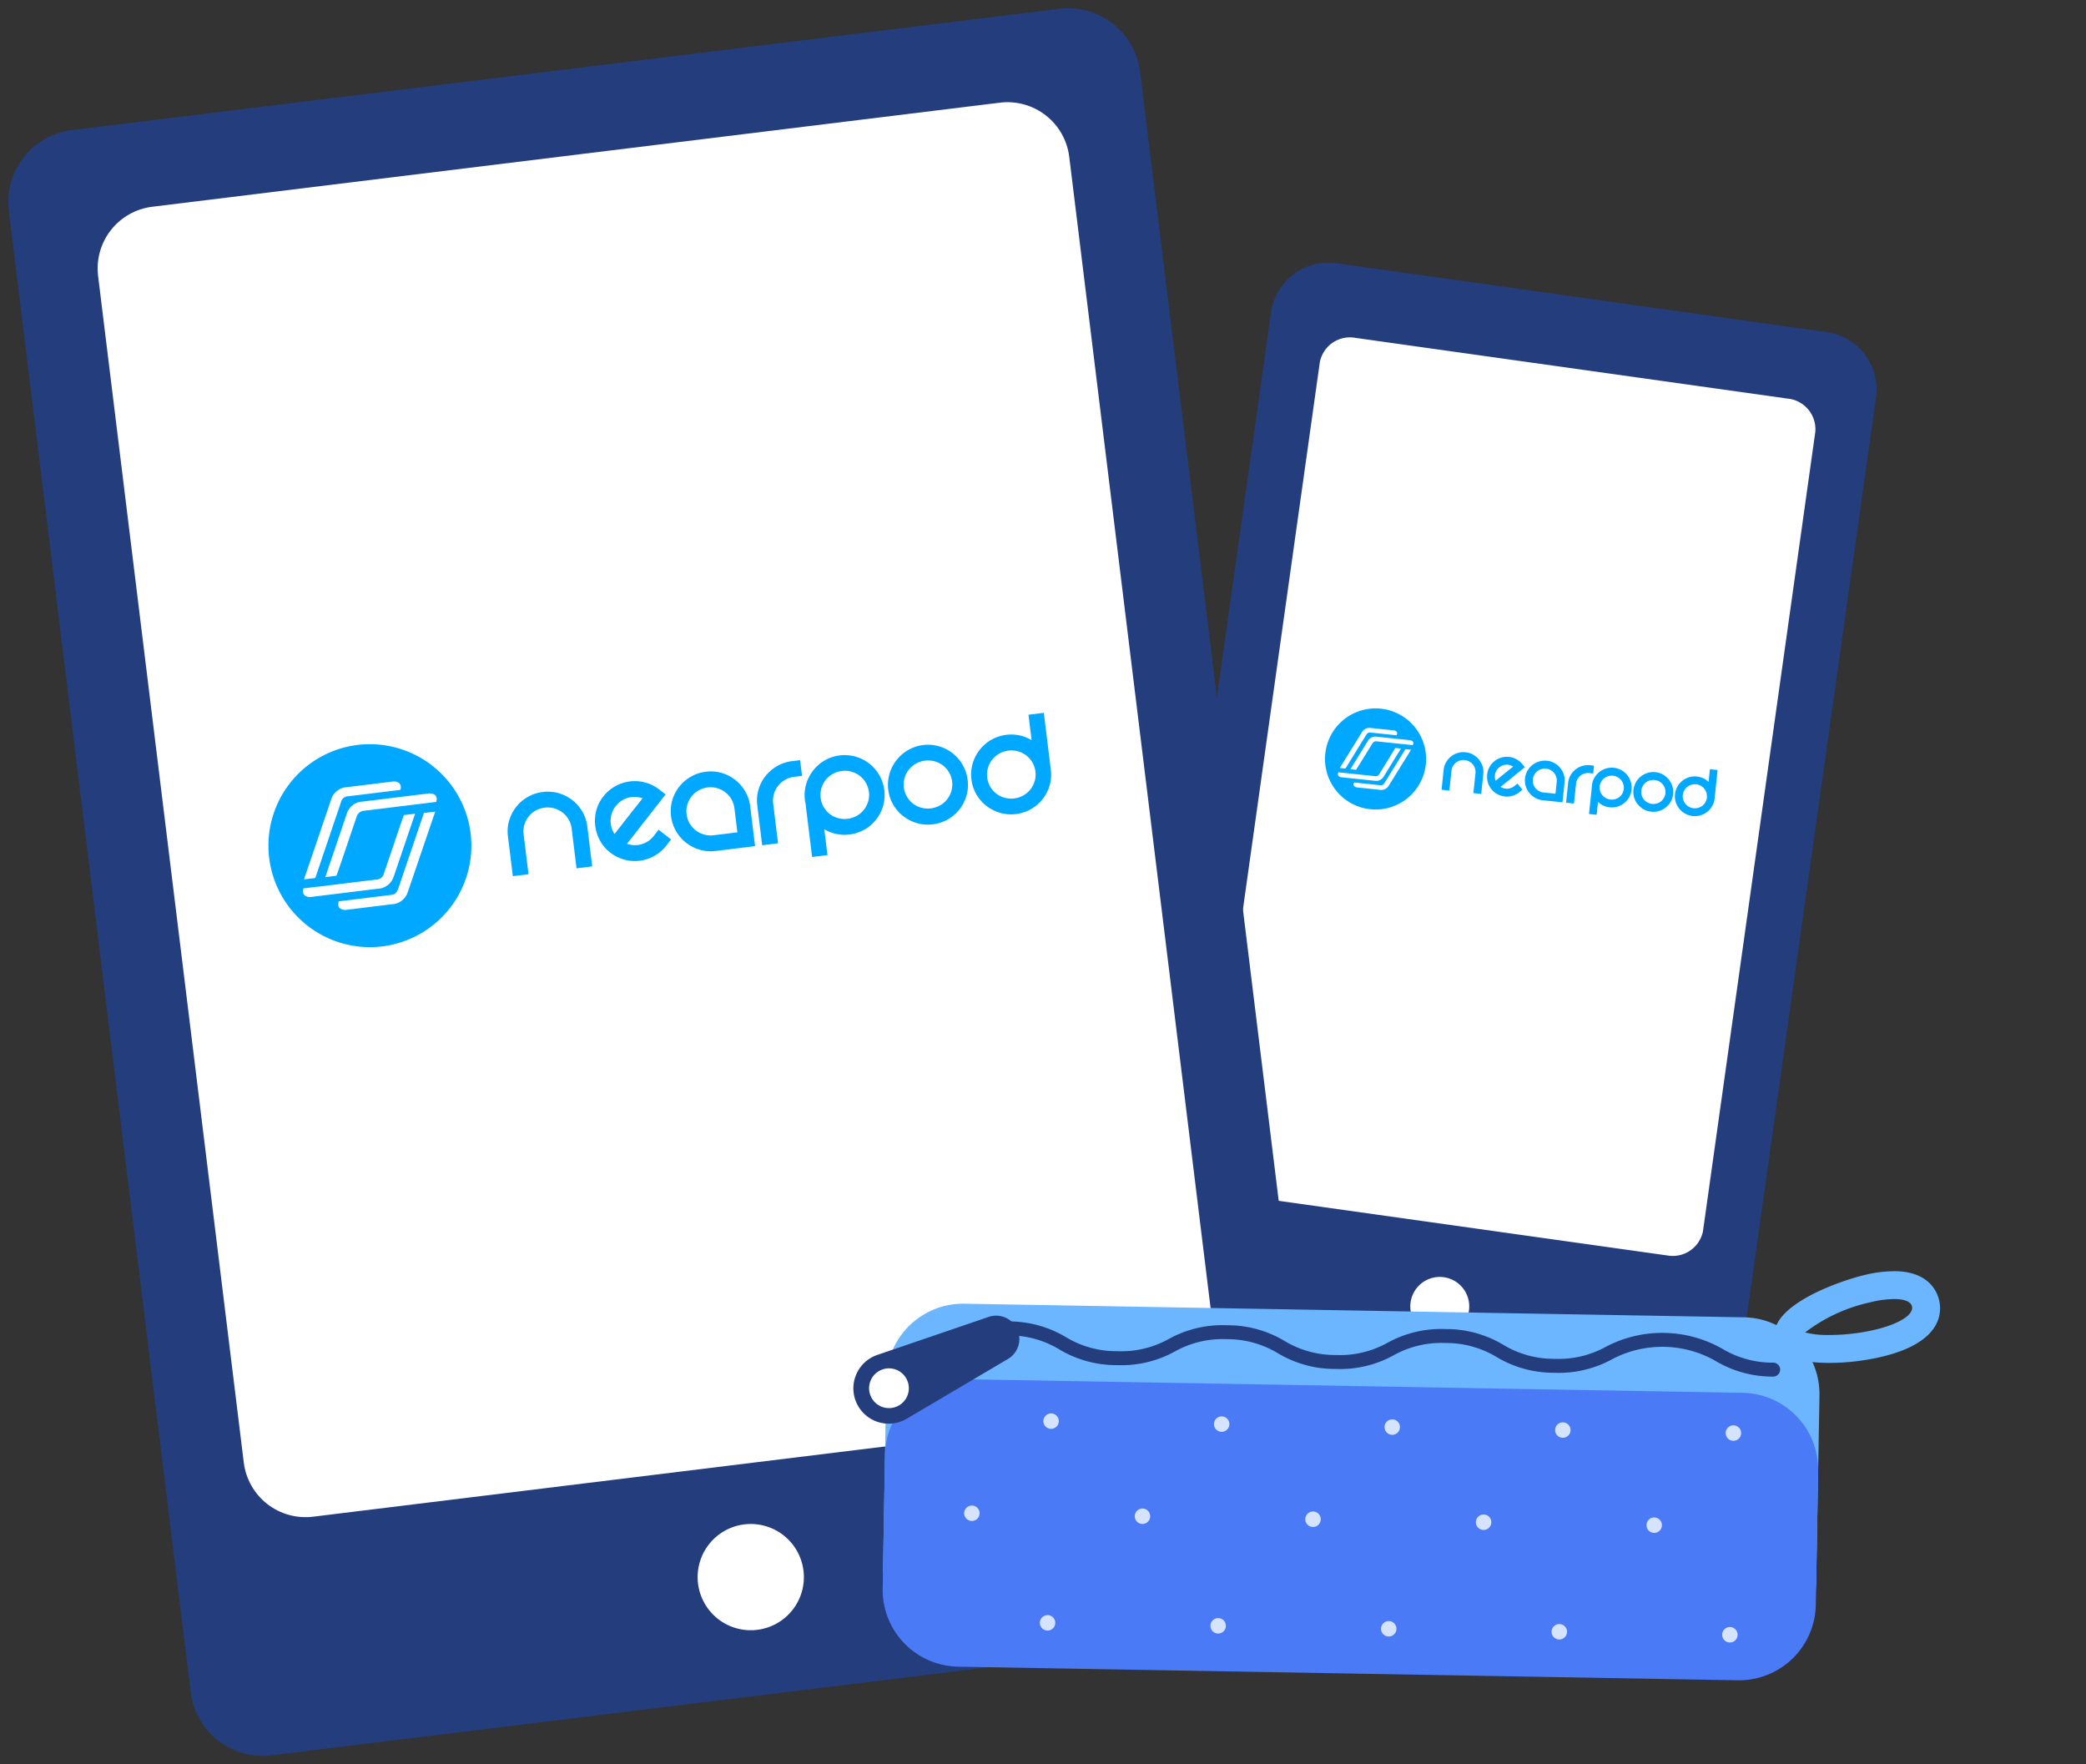 <svg xmlns="http://www.w3.org/2000/svg" width="121.973" height="103.151"><rect width="100%" height="100%" fill="#333333" stroke="none"/><defs><clipPath id="a"><path fill="none" d="M0 0h35.724v64.009H0z" data-name="Rectangle 3904"/></clipPath><clipPath id="b"><path fill="none" d="M3.637 0A3.637 3.637 0 0 0 0 3.638v49.936a3.636 3.636 0 0 0 3.637 3.637h69.894a3.636 3.636 0 0 0 3.636-3.637V3.638A3.637 3.637 0 0 0 73.531 0Z" data-name="Path 12197"/></clipPath><clipPath id="c"><path fill="none" d="M0 0h75.271v29.959H0z" data-name="Rectangle 3905"/></clipPath><clipPath id="d"><path fill="none" d="M8.4 0h37.765a8.4 8.4 0 0 1 8.4 8.4 8.405 8.405 0 0 1-8.405 8.405H8.405A8.405 8.405 0 0 1 0 8.4 8.4 8.4 0 0 1 8.4 0Z" data-name="Rectangle 3906"/></clipPath></defs><g data-name="Group 10000"><g data-name="Group 9707"><g clip-path="url(#a)" data-name="Group 9706" transform="rotate(8 -69.275 542.218)"><path fill="#243d7c" d="M32.339 64.009H3.384A3.384 3.384 0 0 1 0 60.625V3.384A3.384 3.384 0 0 1 3.384 0h28.955a3.384 3.384 0 0 1 3.384 3.384v57.241a3.384 3.384 0 0 1-3.384 3.385" data-name="Path 12199"/><path fill="#fff" d="M30.615 54.759H5.108a1.794 1.794 0 0 1-1.875-1.701V5.868a1.794 1.794 0 0 1 1.875-1.7h25.507a1.8 1.8 0 0 1 1.875 1.7v47.19a1.8 1.8 0 0 1-1.875 1.7" data-name="Path 12200"/><path fill="#fff" d="M19.585 59.561a1.723 1.723 0 1 1-1.723-1.723 1.723 1.723 0 0 1 1.723 1.723" data-name="Path 12201"/><g data-name="Group 10053" transform="rotate(-14.98 -12909.65 13033.39)"><ellipse cx="5.38" cy="5.764" fill="#fff" data-name="Ellipse 1835" rx="5.38" ry="5.764" transform="translate(2871.769 3810.948)"/><path fill="#00a8ff" d="M2885.195 3816.244a2.339 2.339 0 0 1 1.245-1.237 2.366 2.366 0 0 1 1.819 0 2.437 2.437 0 0 1 .745.5 2.3 2.3 0 0 1 .5.738 2.259 2.259 0 0 1 .183.909v2.343h-.924v-2.344a1.364 1.364 0 0 0-.11-.546 1.419 1.419 0 0 0-1.311-.858 1.381 1.381 0 0 0-.549.109 1.425 1.425 0 0 0-.449.3 1.406 1.406 0 0 0-.3.447 1.364 1.364 0 0 0-.11.546v2.346h-.924v-2.344a2.262 2.262 0 0 1 .182-.909" data-name="Path 12614"/><path fill="#00a8ff" d="m2893.802 3817.84.655.656-.323.322a2.331 2.331 0 0 1-3.307 0 2.217 2.217 0 0 1-.51-.775 2.427 2.427 0 0 1-.166-.879 2.388 2.388 0 0 1 .166-.874 2.223 2.223 0 0 1 .51-.769 2.275 2.275 0 0 1 .775-.515 2.335 2.335 0 0 1 1.758 0 2.28 2.28 0 0 1 .775.515l.323.322-2.59 2.589a1.384 1.384 0 0 0 1.612-.27Zm-2.319-1.676a1.39 1.39 0 0 0-.27 1.612l.379-.379.541-.541q.286-.286.551-.546t.411-.406a1.4 1.4 0 0 0-.837-.135 1.339 1.339 0 0 0-.775.4" data-name="Path 12615"/><path fill="#00a8ff" d="M2896.954 3814.813a2.269 2.269 0 0 1 .91.182 2.351 2.351 0 0 1 1.237 1.237 2.27 2.27 0 0 1 .182.91v2.339h-2.329a2.275 2.275 0 0 1-.9-.182 2.355 2.355 0 0 1-1.252-1.252 2.345 2.345 0 0 1 0-1.814 2.3 2.3 0 0 1 .5-.738 2.39 2.39 0 0 1 .748-.5 2.28 2.28 0 0 1 .9-.182m1.404 3.742v-1.414a1.378 1.378 0 0 0-.109-.546 1.414 1.414 0 0 0-.749-.749 1.379 1.379 0 0 0-.546-.109 1.415 1.415 0 0 0-.551.109 1.4 1.4 0 0 0-.754.749 1.368 1.368 0 0 0-.109.546 1.418 1.418 0 0 0 .411 1 1.39 1.39 0 0 0 .452.3 1.407 1.407 0 0 0 .555.114Z" data-name="Path 12616"/><path fill="#00a8ff" d="M2902.509 3814.813v.924h-.468a1.376 1.376 0 0 0-.546.109 1.411 1.411 0 0 0-.749.749 1.369 1.369 0 0 0-.109.546v2.339h-.936v-2.339a2.263 2.263 0 0 1 .182-.91 2.3 2.3 0 0 1 .5-.738 2.386 2.386 0 0 1 .749-.5 2.28 2.28 0 0 1 .9-.182Z" data-name="Path 12617"/><path fill="#00a8ff" d="M2906.999 3816.251a2.4 2.4 0 0 0-.5-.748 2.345 2.345 0 0 0-2.563-.5 2.372 2.372 0 0 0-1.25 1.252 2.275 2.275 0 0 0-.182.9c0 .076 0 .15.011.223v3.139h.905v-1.519a2.45 2.45 0 0 0 .517.3 2.362 2.362 0 0 0 1.818 0 2.34 2.34 0 0 0 1.245-1.237 2.348 2.348 0 0 0 0-1.814m-.84 1.451a1.417 1.417 0 0 1-.3.447 1.4 1.4 0 0 1-.455.3 1.459 1.459 0 0 1-1.108 0 1.4 1.4 0 0 1-.455-.3 1.422 1.422 0 0 1-.3-.447 1.368 1.368 0 0 1-.11-.546 1.412 1.412 0 0 1 1.421-1.414 1.416 1.416 0 0 1 .554.109 1.406 1.406 0 0 1 .868 1.305 1.369 1.369 0 0 1-.11.546" data-name="Path 12618"/><path fill="#00a8ff" d="M2912.091 3817.155a2.261 2.261 0 0 1-.182.91 2.341 2.341 0 0 1-1.245 1.237 2.362 2.362 0 0 1-1.818 0 2.429 2.429 0 0 1-.745-.5 2.314 2.314 0 0 1-.505-.738 2.346 2.346 0 0 1 0-1.814 2.373 2.373 0 0 1 1.25-1.252 2.33 2.33 0 0 1 2.563.5 2.394 2.394 0 0 1 .5.748 2.272 2.272 0 0 1 .182.9m-.912 0a1.4 1.4 0 0 0-.867-1.305 1.459 1.459 0 0 0-1.108 0 1.394 1.394 0 0 0-.455.3 1.414 1.414 0 0 0-.413 1 1.367 1.367 0 0 0 .11.546 1.426 1.426 0 0 0 .3.447 1.392 1.392 0 0 0 .455.3 1.459 1.459 0 0 0 1.108 0 1.4 1.4 0 0 0 .758-.749 1.368 1.368 0 0 0 .11-.546" data-name="Path 12619"/><path fill="#00a8ff" d="M2916.992 3813.803h-.905v1.5a2.32 2.32 0 0 0-.522-.309 2.363 2.363 0 0 0-1.818 0 2.374 2.374 0 0 0-1.251 1.252 2.348 2.348 0 0 0 0 1.814 2.309 2.309 0 0 0 .505.738 2.425 2.425 0 0 0 .745.5 2.362 2.362 0 0 0 1.818 0 2.34 2.34 0 0 0 1.245-1.237 2.261 2.261 0 0 0 .182-.91v-.1Zm-1.022 3.9a1.423 1.423 0 0 1-.3.447 1.4 1.4 0 0 1-.455.3 1.46 1.46 0 0 1-1.108 0 1.391 1.391 0 0 1-.454-.3 1.421 1.421 0 0 1-.3-.447 1.368 1.368 0 0 1-.11-.546 1.412 1.412 0 0 1 1.421-1.414 1.417 1.417 0 0 1 .554.109 1.405 1.405 0 0 1 .867 1.305 1.369 1.369 0 0 1-.11.546" data-name="Path 12620"/><path fill="#00a8ff" d="M2876.932 3810.776a5.933 5.933 0 1 0 5.933 5.933 5.939 5.939 0 0 0-5.933-5.933m-2.139 3.433.247-.512a1.014 1.014 0 0 1 .986-.547h2.654a.559.559 0 0 1 .354.1.3.3 0 0 1 .113.239.506.506 0 0 1-.049.2h-3.052a.455.455 0 0 0-.49.306l-.1.208-1.923 3.994h-.667Zm-1.96 4.955a.294.294 0 0 1-.113-.239.5.5 0 0 1 .052-.209h.807a.086.086 0 0 0 .02.005h3.464a.456.456 0 0 0 .49-.306l.1-.208 1.011-2.1.008-.017.111-.23.333-.684h.667l-1.66 3.439a.802.802 0 0 1-.038.07l-.016.034a1.016 1.016 0 0 1-.986.547h-3.9a.561.561 0 0 1-.354-.1m6 .448a.802.802 0 0 1-.038.07l-.016.034a1.015 1.015 0 0 1-.986.548h-2.648a.56.56 0 0 1-.354-.1.294.294 0 0 1-.113-.239.5.5 0 0 1 .052-.209h.807a.137.137 0 0 0 .02 0h2.258c.173 0 .31-.031.454-.3l.1-.208 1.935-4.012h.666Zm2.271-4.971h-4.227a.5.5 0 0 0-.5.279l-1.208 2.507-.388.787h-.658l1.72-3.571a1.016 1.016 0 0 1 .986-.547h3.853a.56.56 0 0 1 .354.1.3.3 0 0 1 .113.239.5.5 0 0 1-.05.2" data-name="Path 12621"/></g><g data-name="Group 10054" transform="rotate(-14.98 -12909.65 13033.39)"><ellipse cx="5.38" cy="5.764" fill="#fff" data-name="Ellipse 1835" rx="5.38" ry="5.764" transform="translate(2871.769 3810.948)"/><path fill="#00a8ff" d="M2885.195 3816.244a2.339 2.339 0 0 1 1.245-1.237 2.366 2.366 0 0 1 1.819 0 2.437 2.437 0 0 1 .745.5 2.3 2.3 0 0 1 .5.738 2.259 2.259 0 0 1 .183.909v2.343h-.924v-2.344a1.364 1.364 0 0 0-.11-.546 1.419 1.419 0 0 0-1.311-.858 1.381 1.381 0 0 0-.549.109 1.425 1.425 0 0 0-.449.3 1.406 1.406 0 0 0-.3.447 1.364 1.364 0 0 0-.11.546v2.346h-.924v-2.344a2.262 2.262 0 0 1 .182-.909" data-name="Path 12614"/><path fill="#00a8ff" d="m2893.802 3817.84.655.656-.323.322a2.331 2.331 0 0 1-3.307 0 2.217 2.217 0 0 1-.51-.775 2.427 2.427 0 0 1-.166-.879 2.388 2.388 0 0 1 .166-.874 2.223 2.223 0 0 1 .51-.769 2.275 2.275 0 0 1 .775-.515 2.335 2.335 0 0 1 1.758 0 2.28 2.28 0 0 1 .775.515l.323.322-2.59 2.589a1.384 1.384 0 0 0 1.612-.27Zm-2.319-1.676a1.39 1.39 0 0 0-.27 1.612l.379-.379.541-.541q.286-.286.551-.546t.411-.406a1.4 1.4 0 0 0-.837-.135 1.339 1.339 0 0 0-.775.4" data-name="Path 12615"/><path fill="#00a8ff" d="M2896.954 3814.813a2.269 2.269 0 0 1 .91.182 2.351 2.351 0 0 1 1.237 1.237 2.27 2.27 0 0 1 .182.91v2.339h-2.329a2.275 2.275 0 0 1-.9-.182 2.355 2.355 0 0 1-1.252-1.252 2.345 2.345 0 0 1 0-1.814 2.3 2.3 0 0 1 .5-.738 2.39 2.39 0 0 1 .748-.5 2.28 2.28 0 0 1 .9-.182m1.404 3.742v-1.414a1.378 1.378 0 0 0-.109-.546 1.414 1.414 0 0 0-.749-.749 1.379 1.379 0 0 0-.546-.109 1.415 1.415 0 0 0-.551.109 1.4 1.4 0 0 0-.754.749 1.368 1.368 0 0 0-.109.546 1.418 1.418 0 0 0 .411 1 1.39 1.39 0 0 0 .452.3 1.407 1.407 0 0 0 .555.114Z" data-name="Path 12616"/><path fill="#00a8ff" d="M2902.509 3814.813v.924h-.468a1.376 1.376 0 0 0-.546.109 1.411 1.411 0 0 0-.749.749 1.369 1.369 0 0 0-.109.546v2.339h-.936v-2.339a2.263 2.263 0 0 1 .182-.91 2.3 2.3 0 0 1 .5-.738 2.386 2.386 0 0 1 .749-.5 2.28 2.28 0 0 1 .9-.182Z" data-name="Path 12617"/><path fill="#00a8ff" d="M2906.999 3816.251a2.4 2.4 0 0 0-.5-.748 2.345 2.345 0 0 0-2.563-.5 2.372 2.372 0 0 0-1.25 1.252 2.275 2.275 0 0 0-.182.9c0 .076 0 .15.011.223v3.139h.905v-1.519a2.45 2.45 0 0 0 .517.3 2.362 2.362 0 0 0 1.818 0 2.34 2.34 0 0 0 1.245-1.237 2.348 2.348 0 0 0 0-1.814m-.84 1.451a1.417 1.417 0 0 1-.3.447 1.4 1.4 0 0 1-.455.3 1.459 1.459 0 0 1-1.108 0 1.4 1.4 0 0 1-.455-.3 1.422 1.422 0 0 1-.3-.447 1.368 1.368 0 0 1-.11-.546 1.412 1.412 0 0 1 1.421-1.414 1.416 1.416 0 0 1 .554.109 1.406 1.406 0 0 1 .868 1.305 1.369 1.369 0 0 1-.11.546" data-name="Path 12618"/><path fill="#00a8ff" d="M2912.091 3817.155a2.261 2.261 0 0 1-.182.91 2.341 2.341 0 0 1-1.245 1.237 2.362 2.362 0 0 1-1.818 0 2.429 2.429 0 0 1-.745-.5 2.314 2.314 0 0 1-.505-.738 2.346 2.346 0 0 1 0-1.814 2.373 2.373 0 0 1 1.25-1.252 2.33 2.33 0 0 1 2.563.5 2.394 2.394 0 0 1 .5.748 2.272 2.272 0 0 1 .182.9m-.912 0a1.4 1.4 0 0 0-.867-1.305 1.459 1.459 0 0 0-1.108 0 1.394 1.394 0 0 0-.455.3 1.414 1.414 0 0 0-.413 1 1.367 1.367 0 0 0 .11.546 1.426 1.426 0 0 0 .3.447 1.392 1.392 0 0 0 .455.3 1.459 1.459 0 0 0 1.108 0 1.4 1.4 0 0 0 .758-.749 1.368 1.368 0 0 0 .11-.546" data-name="Path 12619"/><path fill="#00a8ff" d="M2916.992 3813.803h-.905v1.5a2.32 2.32 0 0 0-.522-.309 2.363 2.363 0 0 0-1.818 0 2.374 2.374 0 0 0-1.251 1.252 2.348 2.348 0 0 0 0 1.814 2.309 2.309 0 0 0 .505.738 2.425 2.425 0 0 0 .745.5 2.362 2.362 0 0 0 1.818 0 2.34 2.34 0 0 0 1.245-1.237 2.261 2.261 0 0 0 .182-.91v-.1Zm-1.022 3.9a1.423 1.423 0 0 1-.3.447 1.4 1.4 0 0 1-.455.3 1.46 1.46 0 0 1-1.108 0 1.391 1.391 0 0 1-.454-.3 1.421 1.421 0 0 1-.3-.447 1.368 1.368 0 0 1-.11-.546 1.412 1.412 0 0 1 1.421-1.414 1.417 1.417 0 0 1 .554.109 1.405 1.405 0 0 1 .867 1.305 1.369 1.369 0 0 1-.11.546" data-name="Path 12620"/><path fill="#00a8ff" d="M2876.932 3810.776a5.933 5.933 0 1 0 5.933 5.933 5.939 5.939 0 0 0-5.933-5.933m-2.139 3.433.247-.512a1.014 1.014 0 0 1 .986-.547h2.654a.559.559 0 0 1 .354.1.3.3 0 0 1 .113.239.506.506 0 0 1-.049.2h-3.052a.455.455 0 0 0-.49.306l-.1.208-1.923 3.994h-.667Zm-1.96 4.955a.294.294 0 0 1-.113-.239.5.5 0 0 1 .052-.209h.807a.086.086 0 0 0 .02.005h3.464a.456.456 0 0 0 .49-.306l.1-.208 1.011-2.1.008-.017.111-.23.333-.684h.667l-1.66 3.439a.802.802 0 0 1-.038.07l-.016.034a1.016 1.016 0 0 1-.986.547h-3.9a.561.561 0 0 1-.354-.1m6 .448a.802.802 0 0 1-.038.07l-.016.034a1.015 1.015 0 0 1-.986.548h-2.648a.56.56 0 0 1-.354-.1.294.294 0 0 1-.113-.239.5.5 0 0 1 .052-.209h.807a.137.137 0 0 0 .02 0h2.258c.173 0 .31-.031.454-.3l.1-.208 1.935-4.012h.666Zm2.271-4.971h-4.227a.5.5 0 0 0-.5.279l-1.208 2.507-.388.787h-.658l1.72-3.571a1.016 1.016 0 0 1 .986-.547h3.853a.56.56 0 0 1 .354.1.3.3 0 0 1 .113.239.5.5 0 0 1-.05.2" data-name="Path 12621"/></g><g data-name="Group 10055" transform="rotate(-2 -106989.365 83967.915)"><ellipse cx="2.68" cy="2.872" fill="#fff" data-name="Ellipse 1835" rx="2.68" ry="2.872" transform="translate(2871.383 3810.861)"/><path fill="#00a8ff" d="M2878.073 3813.5a1.165 1.165 0 0 1 .62-.616 1.179 1.179 0 0 1 .906 0 1.214 1.214 0 0 1 .371.249 1.144 1.144 0 0 1 .252.368 1.125 1.125 0 0 1 .091.453v1.165h-.46v-1.166a.68.68 0 0 0-.055-.272.707.707 0 0 0-.653-.427.688.688 0 0 0-.273.054.71.71 0 0 0-.224.15.7.7 0 0 0-.151.223.68.68 0 0 0-.055.272v1.166h-.46v-1.166a1.127 1.127 0 0 1 .091-.453" data-name="Path 12614"/><path fill="#00a8ff" d="m2882.359 3814.294.327.327-.161.161a1.162 1.162 0 0 1-1.648 0 1.1 1.1 0 0 1-.254-.386 1.209 1.209 0 0 1-.083-.438 1.19 1.19 0 0 1 .083-.435 1.107 1.107 0 0 1 .254-.383 1.133 1.133 0 0 1 .386-.257 1.163 1.163 0 0 1 .876 0 1.136 1.136 0 0 1 .386.257l.161.161-1.29 1.29a.689.689 0 0 0 .8-.135Zm-1.156-.835a.678.678 0 0 0-.207.5.671.671 0 0 0 .073.306l.189-.189.269-.269.275-.272.2-.2a.7.7 0 0 0-.417-.067.667.667 0 0 0-.386.2" data-name="Path 12615"/><path fill="#00a8ff" d="M2883.93 3812.787a1.131 1.131 0 0 1 .453.091 1.172 1.172 0 0 1 .616.616 1.13 1.13 0 0 1 .091.453v1.165h-1.16a1.133 1.133 0 0 1-.451-.091 1.173 1.173 0 0 1-.624-.624 1.168 1.168 0 0 1 0-.9 1.146 1.146 0 0 1 .251-.367 1.191 1.191 0 0 1 .373-.249 1.136 1.136 0 0 1 .451-.091m.7 1.865v-.7a.686.686 0 0 0-.054-.272.7.7 0 0 0-.373-.373.687.687 0 0 0-.272-.054.7.7 0 0 0-.275.054.7.7 0 0 0-.376.373.682.682 0 0 0-.055.272.7.7 0 0 0 .7.7Z" data-name="Path 12616"/><path fill="#00a8ff" d="M2886.699 3812.787v.46h-.233a.686.686 0 0 0-.272.054.7.7 0 0 0-.373.373.682.682 0 0 0-.055.272v1.166h-.466v-1.165a1.127 1.127 0 0 1 .091-.453 1.146 1.146 0 0 1 .251-.367 1.188 1.188 0 0 1 .373-.249 1.136 1.136 0 0 1 .451-.091Z" data-name="Path 12617"/><path fill="#00a8ff" d="M2888.938 3813.504a1.2 1.2 0 0 0-.249-.373 1.169 1.169 0 0 0-1.277-.251 1.182 1.182 0 0 0-.623.624 1.132 1.132 0 0 0-.091.45c0 .038 0 .075.005.111v1.564h.451v-.759a1.221 1.221 0 0 0 .258.152 1.177 1.177 0 0 0 .906 0 1.166 1.166 0 0 0 .62-.616 1.17 1.17 0 0 0 0-.9m-.418.723a.706.706 0 0 1-.151.223.7.7 0 0 1-.227.15.727.727 0 0 1-.552 0 .7.7 0 0 1-.227-.15.709.709 0 0 1-.151-.223.682.682 0 0 1-.055-.272.7.7 0 0 1 .708-.7.706.706 0 0 1 .276.054.7.7 0 0 1 .432.65.682.682 0 0 1-.055.272" data-name="Path 12618"/><path fill="#00a8ff" d="M2891.473 3813.954a1.126 1.126 0 0 1-.091.453 1.166 1.166 0 0 1-.62.616 1.177 1.177 0 0 1-.906 0 1.211 1.211 0 0 1-.371-.249 1.153 1.153 0 0 1-.252-.368 1.169 1.169 0 0 1 0-.9 1.182 1.182 0 0 1 .623-.624 1.161 1.161 0 0 1 1.277.251 1.192 1.192 0 0 1 .249.373 1.131 1.131 0 0 1 .091.45m-.454 0a.7.7 0 0 0-.432-.65.727.727 0 0 0-.552 0 .7.7 0 0 0-.227.15.7.7 0 0 0-.206.5.681.681 0 0 0 .055.272.71.71 0 0 0 .151.223.694.694 0 0 0 .227.15.727.727 0 0 0 .552 0 .7.7 0 0 0 .227-.15.706.706 0 0 0 .151-.223.682.682 0 0 0 .055-.272" data-name="Path 12619"/><path fill="#00a8ff" d="M2893.913 3812.284h-.451v.75a1.155 1.155 0 0 0-.26-.154 1.177 1.177 0 0 0-.906 0 1.183 1.183 0 0 0-.623.624 1.169 1.169 0 0 0 0 .9 1.149 1.149 0 0 0 .252.368 1.207 1.207 0 0 0 .371.249 1.177 1.177 0 0 0 .906 0 1.166 1.166 0 0 0 .62-.616 1.127 1.127 0 0 0 .091-.453v-.05Zm-.509 1.943a.71.71 0 0 1-.151.223.7.7 0 0 1-.227.15.727.727 0 0 1-.552 0 .693.693 0 0 1-.226-.15.707.707 0 0 1-.151-.223.681.681 0 0 1-.055-.272.7.7 0 0 1 .432-.65.705.705 0 0 1 .984.65.682.682 0 0 1-.055.272" data-name="Path 12620"/><path fill="#00a8ff" d="M2873.956 3810.776a2.956 2.956 0 1 0 2.955 2.955 2.959 2.959 0 0 0-2.955-2.955m-1.066 1.71.123-.255a.505.505 0 0 1 .487-.272h1.326a.279.279 0 0 1 .174.05.147.147 0 0 1 .056.119.252.252 0 0 1-.025.1h-1.517a.227.227 0 0 0-.244.152l-.05.1-.958 1.996h-.332Zm-.977 2.469a.146.146 0 0 1-.056-.119.25.25 0 0 1 .026-.1h2.138a.227.227 0 0 0 .244-.152l.05-.1.5-1.044v-.009l.055-.115.166-.344h.333l-.82 1.709a.602.602 0 0 1-.019.035l-.008.017a.506.506 0 0 1-.491.273h-1.942a.279.279 0 0 1-.176-.051m2.987.221a.602.602 0 0 1-.019.035l-.008.017a.506.506 0 0 1-.491.273h-1.319a.279.279 0 0 1-.176-.051.146.146 0 0 1-.056-.119.25.25 0 0 1 .026-.1h1.536c.086 0 .155-.015.226-.152l.05-.1.963-2h.332Zm1.13-2.474h-2.1a.248.248 0 0 0-.249.139l-.6 1.249-.193.392h-.334l.857-1.78a.506.506 0 0 1 .489-.271h1.92a.279.279 0 0 1 .18.05.147.147 0 0 1 .056.119.249.249 0 0 1-.025.1" data-name="Path 12621"/></g></g></g><g data-name="Group 9708"><path fill="#243d7c" d="m73.61 95.545-57.737 7.089a4.237 4.237 0 0 1-4.721-3.688L.516 12.327a4.237 4.237 0 0 1 3.69-4.721L61.942.516a4.237 4.237 0 0 1 4.721 3.69L77.3 90.823a4.236 4.236 0 0 1-3.69 4.72" data-name="Path 12196"/><g data-name="Group 9702"><g clip-path="url(#b)" data-name="Group 9701" transform="rotate(83 27.897 37.863)"><path fill="#fff" d="M-29.222-18.844H95.677V91.704H-29.222z" data-name="Rectangle 3902"/><g data-name="Group 10052" transform="rotate(-90 -427.826 3350.254)"><ellipse cx="5.38" cy="5.764" fill="#fff" data-name="Ellipse 1835" rx="5.38" ry="5.764" transform="translate(2871.769 3810.948)"/><path fill="#00a8ff" d="M2885.195 3816.244a2.339 2.339 0 0 1 1.245-1.237 2.366 2.366 0 0 1 1.819 0 2.437 2.437 0 0 1 .745.5 2.3 2.3 0 0 1 .5.738 2.259 2.259 0 0 1 .183.909v2.343h-.924v-2.344a1.364 1.364 0 0 0-.11-.546 1.419 1.419 0 0 0-1.311-.858 1.381 1.381 0 0 0-.549.109 1.425 1.425 0 0 0-.449.3 1.406 1.406 0 0 0-.3.447 1.364 1.364 0 0 0-.11.546v2.346h-.924v-2.344a2.262 2.262 0 0 1 .182-.909" data-name="Path 12614"/><path fill="#00a8ff" d="m2893.802 3817.84.655.656-.323.322a2.331 2.331 0 0 1-3.307 0 2.217 2.217 0 0 1-.51-.775 2.427 2.427 0 0 1-.166-.879 2.388 2.388 0 0 1 .166-.874 2.223 2.223 0 0 1 .51-.769 2.275 2.275 0 0 1 .775-.515 2.335 2.335 0 0 1 1.758 0 2.28 2.28 0 0 1 .775.515l.323.322-2.59 2.589a1.384 1.384 0 0 0 1.612-.27Zm-2.319-1.676a1.39 1.39 0 0 0-.27 1.612l.379-.379.541-.541q.286-.286.551-.546t.411-.406a1.4 1.4 0 0 0-.837-.135 1.339 1.339 0 0 0-.775.4" data-name="Path 12615"/><path fill="#00a8ff" d="M2896.954 3814.813a2.269 2.269 0 0 1 .91.182 2.351 2.351 0 0 1 1.237 1.237 2.27 2.27 0 0 1 .182.91v2.339h-2.329a2.275 2.275 0 0 1-.9-.182 2.355 2.355 0 0 1-1.252-1.252 2.345 2.345 0 0 1 0-1.814 2.3 2.3 0 0 1 .5-.738 2.39 2.39 0 0 1 .748-.5 2.28 2.28 0 0 1 .9-.182m1.404 3.742v-1.414a1.378 1.378 0 0 0-.109-.546 1.414 1.414 0 0 0-.749-.749 1.379 1.379 0 0 0-.546-.109 1.415 1.415 0 0 0-.551.109 1.4 1.4 0 0 0-.754.749 1.368 1.368 0 0 0-.109.546 1.418 1.418 0 0 0 .411 1 1.39 1.39 0 0 0 .452.3 1.407 1.407 0 0 0 .555.114Z" data-name="Path 12616"/><path fill="#00a8ff" d="M2902.509 3814.813v.924h-.468a1.376 1.376 0 0 0-.546.109 1.411 1.411 0 0 0-.749.749 1.369 1.369 0 0 0-.109.546v2.339h-.936v-2.339a2.263 2.263 0 0 1 .182-.91 2.3 2.3 0 0 1 .5-.738 2.386 2.386 0 0 1 .749-.5 2.28 2.28 0 0 1 .9-.182Z" data-name="Path 12617"/><path fill="#00a8ff" d="M2906.999 3816.251a2.4 2.4 0 0 0-.5-.748 2.345 2.345 0 0 0-2.563-.5 2.372 2.372 0 0 0-1.25 1.252 2.275 2.275 0 0 0-.182.9c0 .076 0 .15.011.223v3.139h.905v-1.519a2.45 2.45 0 0 0 .517.3 2.362 2.362 0 0 0 1.818 0 2.34 2.34 0 0 0 1.245-1.237 2.348 2.348 0 0 0 0-1.814m-.84 1.451a1.417 1.417 0 0 1-.3.447 1.4 1.4 0 0 1-.455.3 1.459 1.459 0 0 1-1.108 0 1.4 1.4 0 0 1-.455-.3 1.422 1.422 0 0 1-.3-.447 1.368 1.368 0 0 1-.11-.546 1.412 1.412 0 0 1 1.421-1.414 1.416 1.416 0 0 1 .554.109 1.406 1.406 0 0 1 .868 1.305 1.369 1.369 0 0 1-.11.546" data-name="Path 12618"/><path fill="#00a8ff" d="M2912.091 3817.155a2.261 2.261 0 0 1-.182.91 2.341 2.341 0 0 1-1.245 1.237 2.362 2.362 0 0 1-1.818 0 2.429 2.429 0 0 1-.745-.5 2.314 2.314 0 0 1-.505-.738 2.346 2.346 0 0 1 0-1.814 2.373 2.373 0 0 1 1.25-1.252 2.33 2.33 0 0 1 2.563.5 2.394 2.394 0 0 1 .5.748 2.272 2.272 0 0 1 .182.9m-.912 0a1.4 1.4 0 0 0-.867-1.305 1.459 1.459 0 0 0-1.108 0 1.394 1.394 0 0 0-.455.3 1.414 1.414 0 0 0-.413 1 1.367 1.367 0 0 0 .11.546 1.426 1.426 0 0 0 .3.447 1.392 1.392 0 0 0 .455.3 1.459 1.459 0 0 0 1.108 0 1.4 1.4 0 0 0 .758-.749 1.368 1.368 0 0 0 .11-.546" data-name="Path 12619"/><path fill="#00a8ff" d="M2916.992 3813.803h-.905v1.5a2.32 2.32 0 0 0-.522-.309 2.363 2.363 0 0 0-1.818 0 2.374 2.374 0 0 0-1.251 1.252 2.348 2.348 0 0 0 0 1.814 2.309 2.309 0 0 0 .505.738 2.425 2.425 0 0 0 .745.5 2.362 2.362 0 0 0 1.818 0 2.34 2.34 0 0 0 1.245-1.237 2.261 2.261 0 0 0 .182-.91v-.1Zm-1.022 3.9a1.423 1.423 0 0 1-.3.447 1.4 1.4 0 0 1-.455.3 1.46 1.46 0 0 1-1.108 0 1.391 1.391 0 0 1-.454-.3 1.421 1.421 0 0 1-.3-.447 1.368 1.368 0 0 1-.11-.546 1.412 1.412 0 0 1 1.421-1.414 1.417 1.417 0 0 1 .554.109 1.405 1.405 0 0 1 .867 1.305 1.369 1.369 0 0 1-.11.546" data-name="Path 12620"/><path fill="#00a8ff" d="M2876.932 3810.776a5.933 5.933 0 1 0 5.933 5.933 5.939 5.939 0 0 0-5.933-5.933m-2.139 3.433.247-.512a1.014 1.014 0 0 1 .986-.547h2.654a.559.559 0 0 1 .354.1.3.3 0 0 1 .113.239.506.506 0 0 1-.049.2h-3.052a.455.455 0 0 0-.49.306l-.1.208-1.923 3.994h-.667Zm-1.96 4.955a.294.294 0 0 1-.113-.239.5.5 0 0 1 .052-.209h.807a.086.086 0 0 0 .02.005h3.464a.456.456 0 0 0 .49-.306l.1-.208 1.011-2.1.008-.017.111-.23.333-.684h.667l-1.66 3.439a.802.802 0 0 1-.038.07l-.016.034a1.016 1.016 0 0 1-.986.547h-3.9a.561.561 0 0 1-.354-.1m6 .448a.802.802 0 0 1-.038.07l-.016.034a1.015 1.015 0 0 1-.986.548h-2.648a.56.56 0 0 1-.354-.1.294.294 0 0 1-.113-.239.5.5 0 0 1 .052-.209h.807a.137.137 0 0 0 .02 0h2.258c.173 0 .31-.031.454-.3l.1-.208 1.935-4.012h.666Zm2.271-4.971h-4.227a.5.5 0 0 0-.5.279l-1.208 2.507-.388.787h-.658l1.72-3.571a1.016 1.016 0 0 1 .986-.547h3.853a.56.56 0 0 1 .354.1.3.3 0 0 1 .113.239.5.5 0 0 1-.05.2" data-name="Path 12621"/></g></g></g><path fill="#fff" d="M44.277 95.296a3.106 3.106 0 1 1 2.704-3.463 3.106 3.106 0 0 1-2.704 3.463" data-name="Path 12198"/></g><g data-name="Group 9713"><g data-name="Group 9710"><g clip-path="url(#c)" data-name="Group 9709" transform="rotate(1 -4020.935 2711.741)"><path fill="#6cb6ff" d="M55.366 5.469H9.778A4.491 4.491 0 0 0 5.287 9.96v10.942a4.491 4.491 0 0 0 4.491 4.491h45.588a4.491 4.491 0 0 0 4.491-4.491V9.96a4.491 4.491 0 0 0-4.491-4.491" data-name="Path 12202"/><path fill="#4a7af6" d="M55.366 9.885H9.778a4.491 4.491 0 0 0-4.491 4.491v7.829a4.491 4.491 0 0 0 4.491 4.49h45.588a4.491 4.491 0 0 0 4.491-4.491v-7.828a4.491 4.491 0 0 0-4.491-4.491" data-name="Path 12203"/><path fill="#243d7c" d="M3.566 11.375a2.065 2.065 0 0 1 1.165-2.822l6.473-2.336a1.36 1.36 0 0 1 1.173 2.438l-5.864 3.601a2.065 2.065 0 0 1-2.947-.881" data-name="Path 12204"/><path fill="#fff" d="M5.943 11.54a1.162 1.162 0 1 1 .558-1.547 1.162 1.162 0 0 1-.557 1.547" data-name="Path 12205"/><path fill="#243d7c" d="M57.126 8.905a6.482 6.482 0 0 1-3.384-.859 6.283 6.283 0 0 0-6.029 0 6.482 6.482 0 0 1-3.384.859 6.475 6.475 0 0 1-3.382-.859 5.712 5.712 0 0 0-3.012-.77 5.715 5.715 0 0 0-3.013.77 6.478 6.478 0 0 1-3.383.859 6.474 6.474 0 0 1-3.386-.859 5.711 5.711 0 0 0-3.012-.77 5.709 5.709 0 0 0-3.011.77 6.471 6.471 0 0 1-3.377.859 6.471 6.471 0 0 1-3.381-.859 5.709 5.709 0 0 0-3.012-.77.407.407 0 1 1 0-.815 6.471 6.471 0 0 1 3.381.859 5.709 5.709 0 0 0 3.011.77 5.709 5.709 0 0 0 3.012-.77 6.471 6.471 0 0 1 3.381-.859 6.474 6.474 0 0 1 3.382.859 5.711 5.711 0 0 0 3.012.77 5.716 5.716 0 0 0 3.014-.77 6.478 6.478 0 0 1 3.382-.859 6.475 6.475 0 0 1 3.382.859 5.712 5.712 0 0 0 3.012.77 5.719 5.719 0 0 0 3.014-.77 7.1 7.1 0 0 1 6.768 0 5.719 5.719 0 0 0 3.014.77.407.407 0 1 1 0 .815Z" data-name="Path 12206"/><path fill="#6cb6ff" d="M64.176 2.618c1.937 0 2.445 1.14 2.574 1.63.186.71.244 2.459-3.23 3.371a13.563 13.563 0 0 1-3.3.431c-1.775 0-2.789-.437-3.015-1.3-.501-1.926 3.6-3.465 5.076-3.853a7.6 7.6 0 0 1 1.895-.279Zm-3.951 3.8a11.86 11.86 0 0 0 2.882-.375c1.36-.357 2.19-.912 2.067-1.382-.09-.342-.592-.414-1-.414a6 6 0 0 0-1.481.226 9.592 9.592 0 0 0-3.737 1.817 4.939 4.939 0 0 0 1.269.128Z" data-name="Path 12207"/></g></g><g data-name="Group 9712"><g fill="#d6e3fc" clip-path="url(#d)" data-name="Group 9711" transform="rotate(1 -4589.933 3009.714)"><path d="M5.589-3.968a.451.451 0 1 1-.448-.451.451.451 0 0 1 .448.451" data-name="Path 12208"/><path d="M15.565-3.968a.451.451 0 1 1-.448-.451.451.451 0 0 1 .448.451" data-name="Path 12209"/><path d="M25.54-3.968a.452.452 0 1 1-.448-.451.451.451 0 0 1 .448.451" data-name="Path 12210"/><path d="M35.516-3.968a.452.452 0 1 1-.448-.451.452.452 0 0 1 .448.451" data-name="Path 12211"/><path d="M45.492-3.968a.451.451 0 1 1-.448-.451.451.451 0 0 1 .448.451" data-name="Path 12212"/><path d="M55.468-3.968a.451.451 0 1 1-.448-.451.451.451 0 0 1 .448.451" data-name="Path 12213"/><path d="M.149 2.361A.451.451 0 1 1-.3 1.91a.452.452 0 0 1 .449.451" data-name="Path 12214"/><path d="M10.125 2.361a.451.451 0 1 1-.448-.451.451.451 0 0 1 .448.451" data-name="Path 12215"/><path d="M20.101 2.361a.451.451 0 1 1-.448-.451.451.451 0 0 1 .448.451" data-name="Path 12216"/><path d="M30.077 2.361a.451.451 0 1 1-.448-.451.451.451 0 0 1 .448.451" data-name="Path 12217"/><path d="M40.053 2.361a.451.451 0 1 1-.448-.451.451.451 0 0 1 .448.451" data-name="Path 12218"/><path d="M50.029 2.361a.452.452 0 1 1-.448-.451.451.451 0 0 1 .448.451" data-name="Path 12219"/><path d="M60.005 2.361a.451.451 0 1 1-.448-.451.451.451 0 0 1 .448.451" data-name="Path 12220"/><path d="M5.589 7.828a.451.451 0 1 1-.448-.451.451.451 0 0 1 .448.451" data-name="Path 12221"/><path d="M15.565 7.828a.451.451 0 1 1-.448-.451.451.451 0 0 1 .448.451" data-name="Path 12222"/><path d="M25.54 7.828a.452.452 0 1 1-.448-.451.451.451 0 0 1 .448.451" data-name="Path 12223"/><path d="M35.516 7.828a.452.452 0 1 1-.448-.451.452.452 0 0 1 .448.451" data-name="Path 12224"/><path d="M45.492 7.828a.451.451 0 1 1-.448-.451.451.451 0 0 1 .448.451" data-name="Path 12225"/><path d="M55.468 7.828a.451.451 0 1 1-.448-.451.451.451 0 0 1 .448.451" data-name="Path 12226"/><path d="M.149 14.156a.451.451 0 1 1-.449-.451.452.452 0 0 1 .449.451" data-name="Path 12227"/><path d="M10.125 14.156a.451.451 0 1 1-.448-.451.451.451 0 0 1 .448.451" data-name="Path 12228"/><path d="M20.101 14.156a.451.451 0 1 1-.448-.451.451.451 0 0 1 .448.451" data-name="Path 12229"/><path d="M30.077 14.156a.451.451 0 1 1-.448-.451.451.451 0 0 1 .448.451" data-name="Path 12230"/><path d="M40.053 14.156a.451.451 0 1 1-.448-.451.451.451 0 0 1 .448.451" data-name="Path 12231"/><path d="M50.029 14.156a.452.452 0 1 1-.448-.451.451.451 0 0 1 .448.451" data-name="Path 12232"/><path d="M60.005 14.156a.451.451 0 1 1-.448-.451.451.451 0 0 1 .448.451" data-name="Path 12233"/></g></g></g></g></svg>